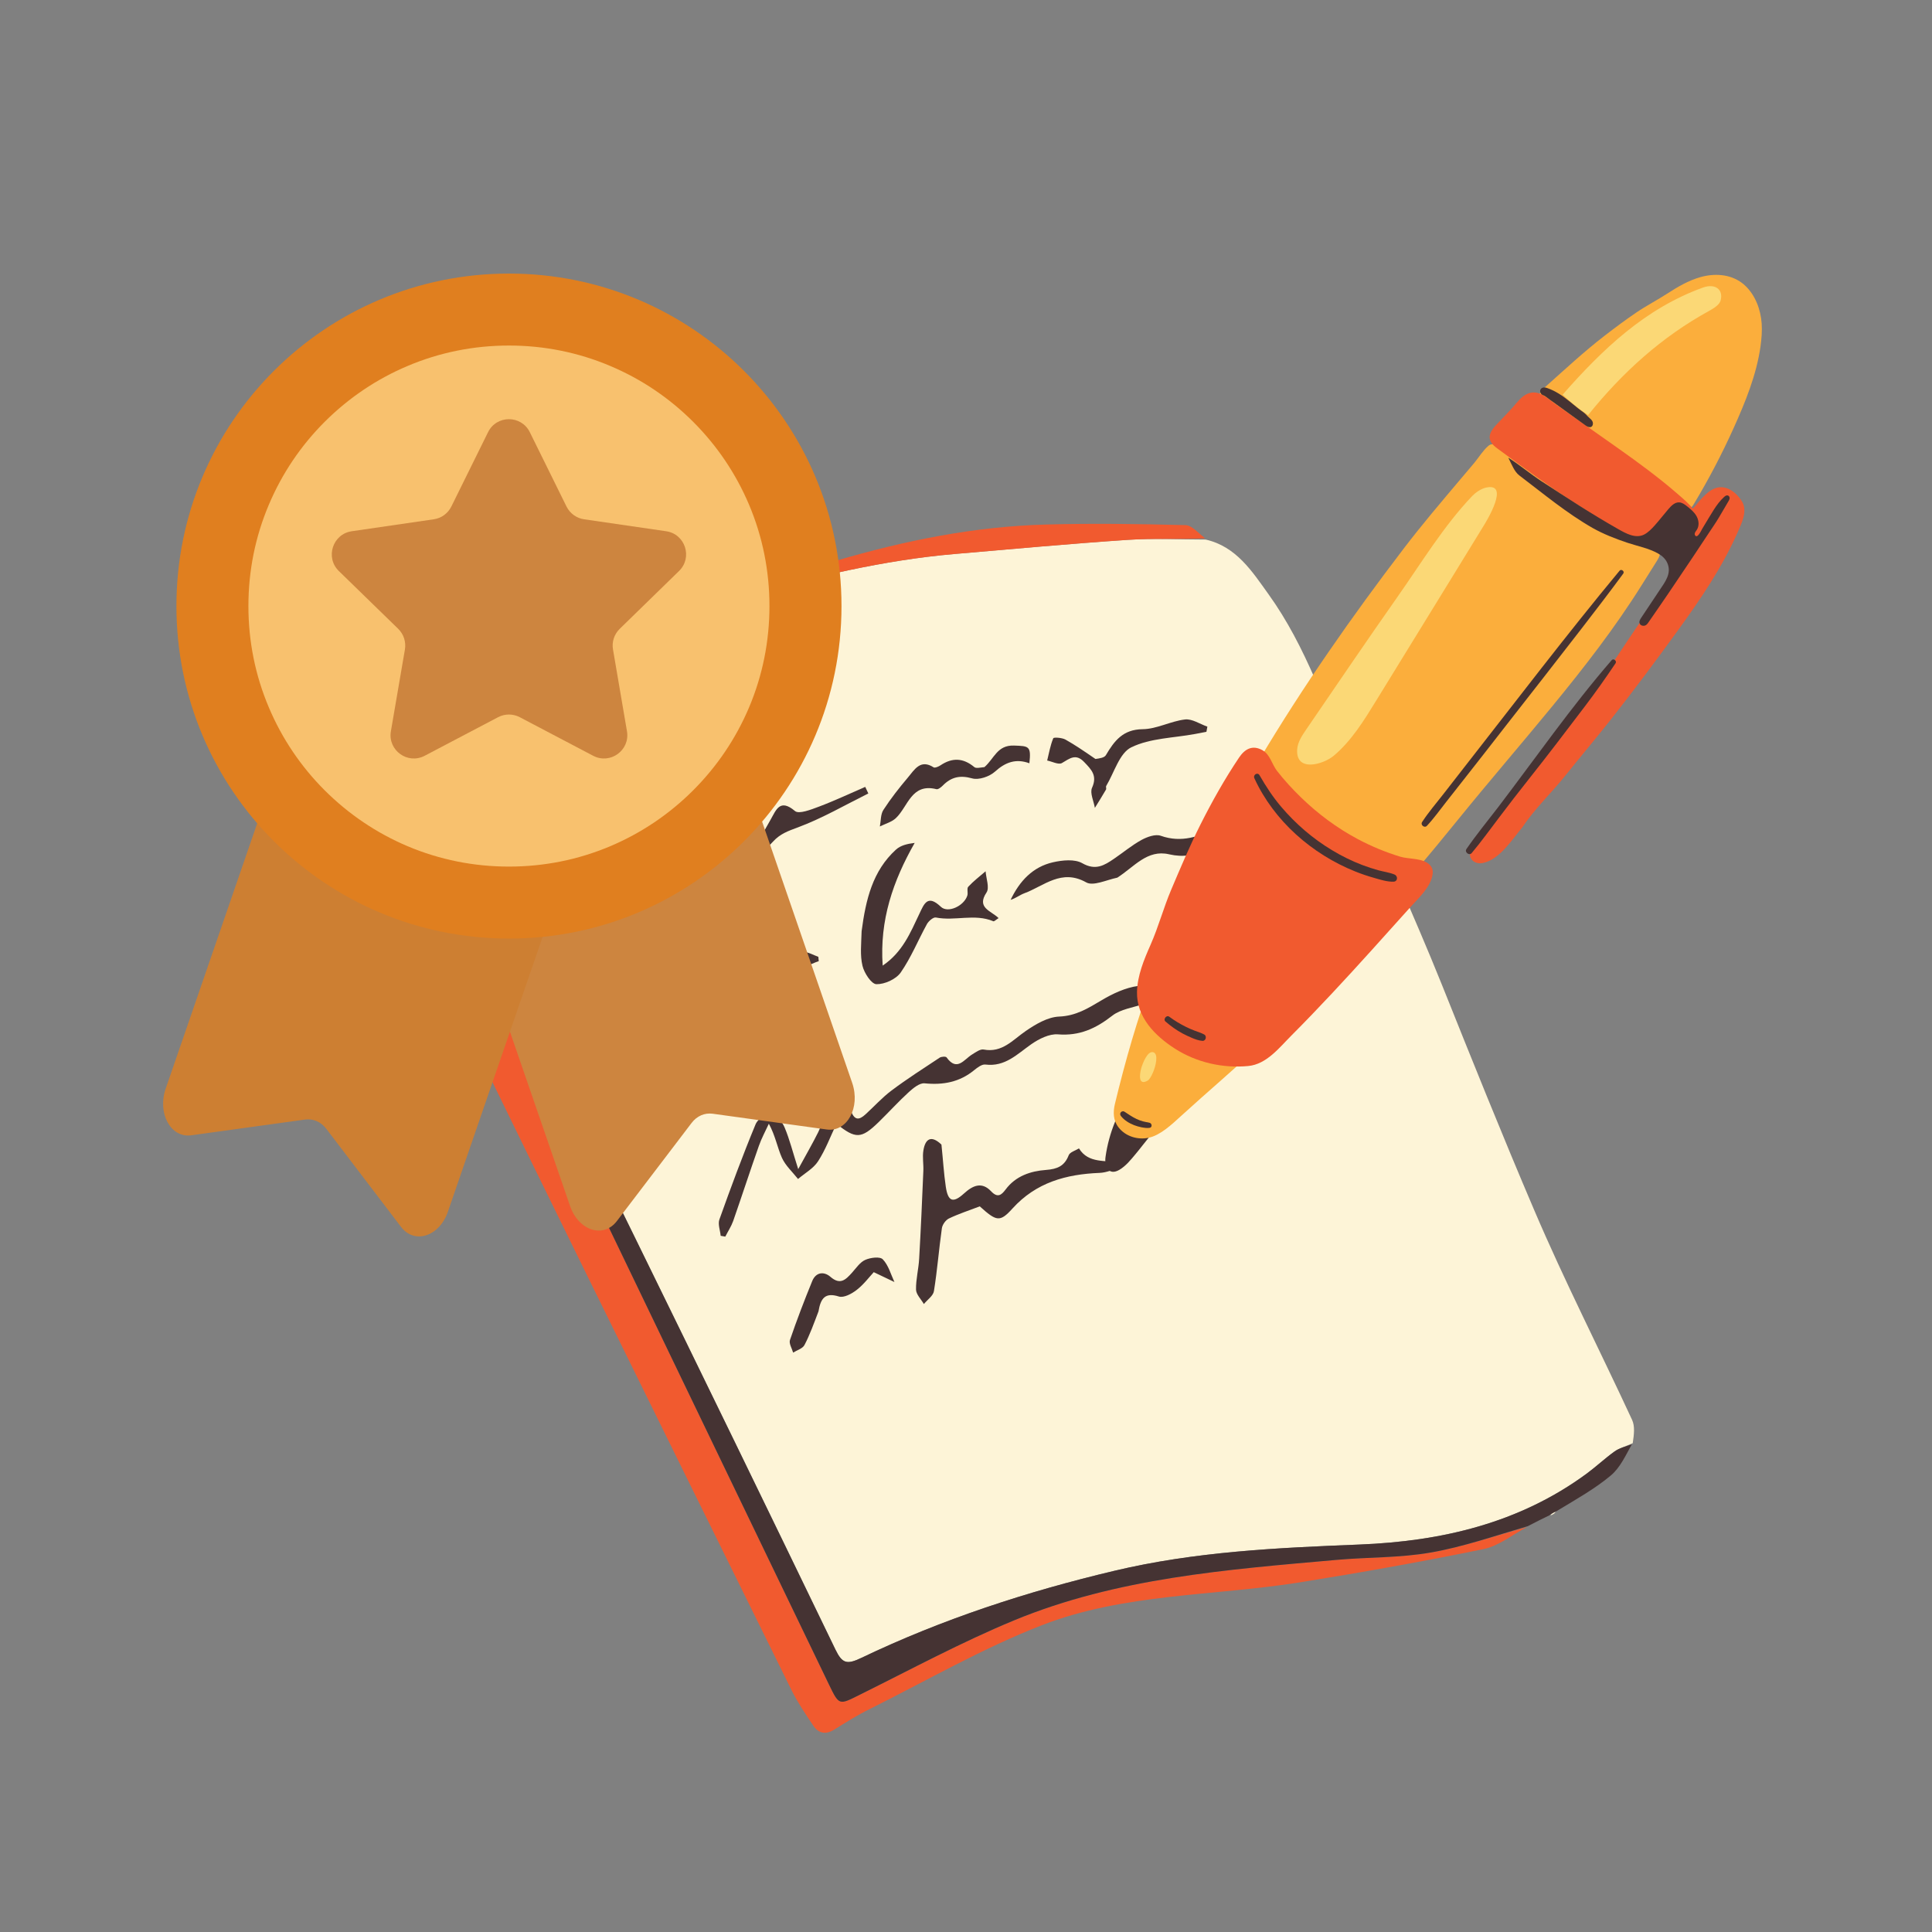 <svg xmlns="http://www.w3.org/2000/svg" xmlns:xlink="http://www.w3.org/1999/xlink" width="150" zoomAndPan="magnify" viewBox="0 0 112.5 112.5" height="150" preserveAspectRatio="xMidYMid meet"><rect x="0" y="0" width="112.5" height="112.5" fill="#808080" stroke="none"/><defs><clipPath id="9df54fb2fe"><path d="M 89 16 L 102.602 16 L 102.602 30 L 89 30 Z M 89 16 "></path></clipPath><clipPath id="e5628ebf51"><path d="M 9.152 36 L 36 36 L 36 72 L 9.152 72 Z M 9.152 36 "></path></clipPath><clipPath id="9ba0c4aee8"><path d="M 10 15.902 L 49 15.902 L 49 55 L 10 55 Z M 10 15.902 "></path></clipPath></defs><g id="5bc3ed8f2e"><path style=" stroke:none;fill-rule:nonzero;fill:#fdf4d7;fill-opacity:1;" d="M 95.074 84.035 C 94.637 84.234 94.285 84.324 94.012 84.52 C 93.453 84.922 92.949 85.398 92.398 85.805 C 88.461 88.703 83.914 89.75 79.168 89.938 C 74.363 90.129 69.59 90.348 64.883 91.469 C 59.793 92.676 54.852 94.289 50.137 96.547 C 49.309 96.941 49.039 96.859 48.648 96.055 C 44.773 88.035 40.875 80.02 36.953 72.023 C 33.207 64.383 29.43 56.762 25.645 49.145 C 25.32 48.492 24.809 47.934 24.379 47.266 C 24.238 47.031 24.109 46.863 23.98 46.695 C 23.82 46.254 23.746 45.754 23.484 45.387 C 22.895 44.547 23.203 44.027 23.953 43.566 C 25.648 42.527 27.305 41.41 29.039 40.441 C 33.16 38.133 37.578 36.516 42.16 34.918 C 42.492 34.836 42.668 34.762 42.84 34.684 C 42.84 34.684 42.844 34.695 42.922 34.695 C 43.148 34.684 43.301 34.699 43.438 34.664 C 47.43 33.598 51.441 32.613 55.57 32.258 C 58.93 31.969 62.289 31.66 65.656 31.434 C 67.164 31.336 68.688 31.418 70.203 31.418 C 71.988 31.82 72.914 33.277 73.867 34.605 C 76.066 37.66 77.258 41.297 78.699 44.754 C 80.34 49 82.273 53.137 83.969 57.359 C 85.723 61.738 87.48 66.117 89.332 70.453 C 91.094 74.586 93.145 78.594 95.035 82.676 C 95.211 83.051 95.148 83.539 95.074 84.035 Z M 95.074 84.035 "></path><path style=" stroke:none;fill-rule:nonzero;fill:#453333;fill-opacity:1;" d="M 67.406 65.242 C 67.41 65.66 67.164 65.914 66.918 66.211 C 66.648 66.535 66.402 66.871 66.133 67.191 C 65.852 67.527 65.559 67.898 65.176 68.121 C 64.57 68.473 64.293 67.941 64.375 67.363 C 64.473 66.664 64.66 65.98 64.926 65.328 C 65.094 64.914 65.32 64.168 65.836 64.094 C 66.234 64.035 66.668 64.242 66.984 64.473 C 67.25 64.672 67.402 64.945 67.406 65.242 Z M 67.406 65.242 "></path><path style=" stroke:none;fill-rule:nonzero;fill:#f15a2f;fill-opacity:1;" d="M 23.938 46.758 C 24.109 46.863 24.238 47.031 24.316 47.316 C 24.418 47.934 24.504 48.465 24.727 48.934 C 26.551 52.844 28.375 56.754 30.242 60.645 C 36.242 73.133 42.262 85.613 48.273 98.094 C 48.871 99.332 48.863 99.281 50.066 98.688 C 53.047 97.207 55.984 95.621 59.051 94.355 C 65.047 91.879 71.449 91.398 77.82 90.832 C 79.652 90.668 81.512 90.719 83.312 90.406 C 85.211 90.078 87.051 89.43 88.918 88.918 C 88.074 89.359 87.281 90.02 86.387 90.203 C 82.828 90.934 79.25 91.57 75.664 92.145 C 70.656 92.941 65.453 92.777 60.668 94.637 C 57.215 95.977 53.969 97.859 50.637 99.52 C 49.926 99.871 49.25 100.297 48.578 100.715 C 48.078 101.023 47.66 100.938 47.355 100.48 C 46.91 99.82 46.461 99.156 46.105 98.445 C 42.129 90.402 38.164 82.352 34.203 74.301 C 32.039 69.898 29.883 65.492 27.734 61.082 C 25.957 57.426 24.219 53.75 22.402 50.113 C 21.957 49.23 22.184 48.633 22.777 48.016 C 23.156 47.621 23.52 47.219 23.938 46.758 Z M 23.938 46.758 "></path><path style=" stroke:none;fill-rule:nonzero;fill:#fbae3c;fill-opacity:1;" d="M 96.363 31.828 C 93.844 30.242 91.328 28.652 88.812 27.066 C 88.707 27 88.602 26.934 88.5 26.871 C 88.133 26.637 87.75 26.422 87.395 26.172 C 87.141 25.992 86.949 25.719 86.66 25.969 C 86.352 26.234 86.105 26.641 85.848 26.953 C 85.57 27.285 85.289 27.613 85.012 27.941 C 83.898 29.262 82.777 30.578 81.73 31.953 C 80.23 33.918 78.77 35.914 77.371 37.949 C 75.957 40 74.605 42.094 73.332 44.23 C 72.066 46.367 70.875 48.547 69.793 50.781 C 68.824 52.777 67.914 54.805 67.137 56.883 C 66.234 59.289 65.523 61.785 64.922 64.277 C 64.809 64.754 64.812 65.234 65.133 65.648 C 65.539 66.172 66.238 66.383 66.875 66.254 C 67.566 66.113 68.25 65.461 68.75 65.004 C 70.316 63.574 71.934 62.211 73.48 60.754 C 74.223 60.055 74.941 59.324 75.609 58.555 C 77.027 56.914 78.402 55.207 79.871 53.602 C 81.621 51.699 83.289 49.719 84.914 47.711 C 86.707 45.5 88.566 43.348 90.371 41.148 C 92.238 38.875 94.051 36.543 95.613 34.043 C 95.91 33.57 96.207 33.098 96.504 32.625 C 96.555 32.539 96.613 32.438 96.641 32.336 C 96.664 32.234 96.664 32.125 96.598 32.031 C 96.539 31.941 96.449 31.887 96.363 31.828 Z M 96.363 31.828 "></path><g clip-rule="nonzero" clip-path="url(#9df54fb2fe)"><path style=" stroke:none;fill-rule:nonzero;fill:#fbae3c;fill-opacity:1;" d="M 102.582 18.832 C 102.523 18.023 102.215 17.191 101.617 16.629 C 101.559 16.574 101.496 16.52 101.43 16.473 C 100.738 15.953 99.82 15.906 99 16.141 C 98.316 16.336 97.691 16.703 97.094 17.09 C 96.504 17.473 95.859 17.805 95.281 18.199 C 94.66 18.621 94.047 19.078 93.449 19.539 C 92.242 20.469 91.125 21.512 89.988 22.523 C 89.848 22.648 89.707 22.777 89.648 22.953 C 89.516 23.367 90.094 23.656 90.379 23.816 C 92.555 25.02 94.82 26.383 96.672 28.059 C 97.055 28.383 97.398 28.695 97.711 29.086 C 97.879 29.301 98.172 29.789 98.496 29.531 C 98.543 29.492 98.578 29.438 98.609 29.387 C 99.48 27.945 100.262 26.453 100.953 24.918 C 101.637 23.395 102.281 21.828 102.516 20.16 C 102.547 19.945 102.566 19.727 102.582 19.508 C 102.594 19.281 102.598 19.055 102.582 18.832 Z M 102.582 18.832 "></path></g><path style=" stroke:none;fill-rule:nonzero;fill:#f15a2f;fill-opacity:1;" d="M 101.43 29.188 C 101.078 28.629 100.434 28.145 99.758 28.48 C 99.453 28.633 99.215 28.887 98.984 29.137 C 98.867 29.27 98.723 29.484 98.566 29.617 C 98.328 29.305 98.004 29.039 97.738 28.805 C 97.176 28.312 96.59 27.848 95.996 27.395 C 94.828 26.508 93.617 25.684 92.426 24.836 C 91.809 24.398 91.191 23.961 90.578 23.531 C 90.09 23.191 89.609 22.668 88.973 22.918 C 88.594 23.07 88.352 23.418 88.09 23.715 C 87.797 24.047 87.477 24.359 87.176 24.688 C 87.012 24.859 86.848 25.043 86.773 25.27 C 86.652 25.656 86.914 25.914 87.199 26.121 C 88.66 27.195 90.117 28.266 91.637 29.25 C 92.027 29.504 92.414 29.723 92.797 30 C 93.094 30.207 93.41 30.387 93.672 30.629 C 93.918 30.859 94.238 31.02 94.559 31.125 C 95.555 31.461 96.59 30.965 97.586 31.258 C 97.871 31.34 98.09 31.418 98.383 31.277 C 98.473 31.234 98.555 31.172 98.625 31.102 C 98.605 31.137 98.582 31.172 98.562 31.207 C 98.258 31.773 98.004 32.363 97.703 32.93 C 97.133 33.992 96.406 34.953 95.711 35.934 C 95.059 36.859 94.449 37.801 93.816 38.742 C 92.637 40.488 91.34 42.152 89.941 43.727 C 88.5 45.348 87.254 47.164 85.949 48.91 C 85.699 49.242 85.445 49.711 85.695 50.047 C 85.836 50.238 86.105 50.301 86.34 50.254 C 87.328 50.059 88.059 48.871 88.66 48.156 C 89.359 47.098 90.348 46.168 91.141 45.172 C 92.008 44.09 92.902 43.031 93.762 41.945 C 95.141 40.199 96.465 38.418 97.77 36.617 C 99.039 34.863 100.27 33.051 101.152 31.066 C 101.406 30.492 101.785 29.762 101.43 29.188 Z M 101.43 29.188 "></path><path style=" stroke:none;fill-rule:nonzero;fill:#f15a2f;fill-opacity:1;" d="M 70.176 31.348 C 68.688 31.418 67.164 31.336 65.652 31.438 C 62.289 31.664 58.93 31.973 55.566 32.262 C 51.438 32.617 47.426 33.602 43.434 34.664 C 43.297 34.699 43.148 34.688 42.914 34.695 C 44.785 34.004 46.727 33.23 48.719 32.641 C 52.703 31.473 56.762 30.652 60.926 30.543 C 63.625 30.469 66.324 30.508 69.023 30.578 C 69.402 30.586 69.77 31.031 70.176 31.348 Z M 70.176 31.348 "></path><path style=" stroke:none;fill-rule:nonzero;fill:#fdf4d7;fill-opacity:1;" d="M 42.766 34.688 C 42.668 34.762 42.492 34.84 42.242 34.918 C 42.336 34.84 42.512 34.762 42.766 34.688 Z M 42.766 34.688 "></path><path style=" stroke:none;fill-rule:nonzero;fill:#fdf4d7;fill-opacity:1;" d="M 90.281 88.246 C 90.316 88.164 90.414 88.09 90.582 88.031 C 90.547 88.113 90.445 88.184 90.281 88.246 Z M 90.281 88.246 "></path><path style=" stroke:none;fill-rule:nonzero;fill:#fbd876;fill-opacity:1;" d="M 92.473 24.172 C 91.949 23.828 91.48 23.441 90.992 22.98 C 93.316 20.332 95.809 17.957 99.16 16.746 C 99.871 16.488 100.371 16.855 100.188 17.508 C 100.121 17.75 99.785 17.957 99.531 18.098 C 96.773 19.609 94.484 21.672 92.473 24.172 Z M 92.473 24.172 "></path><path style=" stroke:none;fill-rule:nonzero;fill:#453333;fill-opacity:1;" d="M 88.969 88.867 C 87.051 89.426 85.207 90.074 83.312 90.402 C 81.512 90.719 79.648 90.668 77.82 90.832 C 71.449 91.398 65.047 91.875 59.051 94.352 C 55.984 95.621 53.047 97.207 50.066 98.684 C 48.863 99.281 48.871 99.332 48.273 98.094 C 42.258 85.609 36.242 73.133 30.242 60.645 C 28.375 56.754 26.551 52.844 24.727 48.934 C 24.508 48.465 24.418 47.93 24.328 47.379 C 24.809 47.934 25.32 48.492 25.645 49.145 C 29.434 56.762 33.207 64.383 36.953 72.023 C 40.875 80.023 44.773 88.035 48.648 96.055 C 49.039 96.863 49.309 96.941 50.137 96.547 C 54.852 94.289 59.793 92.676 64.883 91.469 C 69.59 90.348 74.367 90.129 79.168 89.938 C 83.914 89.75 88.461 88.703 92.398 85.805 C 92.949 85.398 93.453 84.922 94.012 84.52 C 94.285 84.324 94.637 84.234 95.023 84.102 C 94.672 84.723 94.348 85.457 93.797 85.918 C 92.867 86.695 91.797 87.293 90.648 87.988 C 90.414 88.086 90.316 88.164 90.219 88.238 C 89.82 88.434 89.422 88.625 88.969 88.867 Z M 88.969 88.867 "></path><path style=" stroke:none;fill-rule:nonzero;fill:#453333;fill-opacity:1;" d="M 52.176 49.469 C 50.809 50.711 50.414 52.387 50.172 54.223 C 50.152 54.957 50.074 55.625 50.223 56.242 C 50.324 56.664 50.742 57.301 51.031 57.309 C 51.512 57.32 52.172 57.02 52.445 56.633 C 53.055 55.758 53.461 54.742 53.98 53.801 C 54.078 53.629 54.352 53.395 54.496 53.426 C 55.602 53.648 56.754 53.184 57.844 53.645 C 57.895 53.664 58 53.551 58.148 53.461 C 57.711 53.031 56.844 52.867 57.445 51.969 C 57.629 51.691 57.422 51.152 57.391 50.734 C 57.051 51.027 56.688 51.305 56.383 51.633 C 56.285 51.734 56.383 51.992 56.324 52.16 C 56.121 52.762 55.191 53.191 54.785 52.801 C 54.012 52.066 53.816 52.617 53.527 53.227 C 53.012 54.312 52.551 55.449 51.398 56.227 C 51.215 53.582 51.996 51.305 53.262 49.082 C 52.809 49.137 52.434 49.234 52.176 49.469 Z M 52.176 49.469 "></path><path style=" stroke:none;fill-rule:nonzero;fill:#453333;fill-opacity:1;" d="M 62.828 66.871 C 62.621 67 62.301 67.086 62.23 67.27 C 61.984 67.902 61.57 68.074 60.91 68.125 C 60.016 68.191 59.145 68.473 58.555 69.266 C 58.312 69.59 58.09 69.773 57.707 69.363 C 57.164 68.793 56.641 69.031 56.129 69.5 C 55.496 70.074 55.203 69.969 55.074 69.109 C 54.957 68.324 54.914 67.531 54.82 66.648 C 54.203 66.062 53.875 66.34 53.77 66.984 C 53.703 67.375 53.785 67.785 53.766 68.184 C 53.695 69.887 53.621 71.586 53.523 73.285 C 53.492 73.891 53.328 74.496 53.34 75.094 C 53.348 75.379 53.637 75.656 53.797 75.934 C 54 75.684 54.34 75.457 54.383 75.18 C 54.578 73.973 54.672 72.746 54.844 71.531 C 54.871 71.316 55.062 71.047 55.254 70.953 C 55.805 70.688 56.395 70.496 57.051 70.246 C 58.02 71.117 58.219 71.188 58.953 70.375 C 60.332 68.852 62.082 68.375 64.031 68.297 C 64.441 68.281 64.844 68.094 65.246 67.988 C 65.23 67.898 65.219 67.809 65.203 67.719 C 64.375 67.527 63.387 67.777 62.828 66.871 Z M 62.828 66.871 "></path><path style=" stroke:none;fill-rule:nonzero;fill:#453333;fill-opacity:1;" d="M 50.383 73.363 C 50.074 73.5 49.852 73.844 49.609 74.113 C 49.246 74.512 48.93 74.848 48.355 74.348 C 47.98 74.023 47.508 74.07 47.293 74.602 C 46.832 75.73 46.395 76.871 46 78.027 C 45.93 78.227 46.113 78.516 46.184 78.762 C 46.406 78.621 46.73 78.531 46.84 78.328 C 47.156 77.727 47.387 77.078 47.66 76.363 C 47.789 75.602 48.043 75.242 48.848 75.496 C 49.133 75.586 49.598 75.336 49.883 75.113 C 50.297 74.793 50.621 74.355 50.879 74.078 C 51.383 74.316 51.73 74.484 52.082 74.652 C 51.871 74.199 51.734 73.672 51.406 73.332 C 51.242 73.156 50.688 73.227 50.383 73.363 Z M 50.383 73.363 "></path><path style=" stroke:none;fill-rule:nonzero;fill:#453333;fill-opacity:1;" d="M 66.289 57.41 C 65.543 57.504 64.793 57.859 64.137 58.25 C 63.355 58.715 62.648 59.156 61.672 59.195 C 61.008 59.223 60.309 59.637 59.73 60.035 C 58.969 60.555 58.359 61.32 57.273 61.113 C 57.074 61.078 56.809 61.277 56.598 61.406 C 56.129 61.695 55.727 62.418 55.117 61.57 C 55.07 61.508 54.816 61.523 54.719 61.586 C 53.773 62.211 52.816 62.824 51.914 63.5 C 51.367 63.91 50.902 64.43 50.395 64.891 C 50.02 65.234 49.758 65.246 49.547 64.68 C 49.438 64.387 49.113 64.176 48.887 63.93 C 48.629 64.195 48.316 64.43 48.129 64.738 C 47.91 65.102 47.832 65.551 47.641 65.934 C 47.316 66.586 46.949 67.219 46.48 68.078 C 46.16 67.082 45.98 66.348 45.691 65.66 C 45.527 65.266 45.188 64.945 44.93 64.59 C 44.605 64.883 44.141 65.117 43.992 65.48 C 43.238 67.301 42.555 69.152 41.891 71.008 C 41.793 71.281 41.934 71.641 41.965 71.961 C 42.055 71.977 42.145 71.992 42.234 72.008 C 42.387 71.707 42.578 71.418 42.691 71.105 C 43.199 69.648 43.676 68.18 44.188 66.727 C 44.344 66.281 44.574 65.863 44.77 65.434 C 45.152 66.137 45.262 66.812 45.531 67.418 C 45.738 67.875 46.148 68.246 46.469 68.652 C 46.863 68.316 47.363 68.043 47.633 67.625 C 48.07 66.953 48.352 66.184 48.707 65.438 C 49.824 66.332 50.152 66.32 51.152 65.352 C 51.75 64.77 52.312 64.148 52.926 63.586 C 53.184 63.352 53.555 63.051 53.84 63.082 C 54.922 63.191 55.879 63.012 56.73 62.312 C 56.918 62.16 57.18 61.961 57.379 61.988 C 58.523 62.133 59.227 61.383 60.051 60.805 C 60.496 60.496 61.098 60.191 61.602 60.23 C 62.855 60.332 63.812 59.891 64.77 59.141 C 65.258 58.762 65.973 58.672 66.676 58.441 C 67.285 57.586 67.199 57.301 66.289 57.41 Z M 66.289 57.41 "></path><path style=" stroke:none;fill-rule:nonzero;fill:#453333;fill-opacity:1;" d="M 100.598 28.848 C 100.574 28.844 100.547 28.848 100.516 28.855 C 100.465 28.875 100.422 28.91 100.383 28.949 C 100.156 29.156 99.969 29.41 99.801 29.672 C 99.707 29.816 99.621 29.961 99.535 30.102 C 99.395 30.332 99.258 30.562 99.117 30.797 C 99.07 30.875 98.844 31.387 98.703 31.172 C 98.672 31.121 98.68 31.055 98.707 31 C 98.734 30.945 98.773 30.902 98.805 30.852 C 98.957 30.621 98.926 30.305 98.793 30.062 C 98.66 29.82 98.441 29.641 98.223 29.469 C 98.094 29.367 97.949 29.262 97.781 29.254 C 97.523 29.238 97.316 29.453 97.148 29.648 C 96.879 29.961 96.625 30.293 96.352 30.598 C 96.172 30.797 95.977 31.004 95.734 31.129 C 95.234 31.375 94.684 31.066 94.246 30.82 C 92.715 29.953 91.242 28.988 89.77 28.027 C 89.098 27.59 88.48 27.062 87.828 26.652 C 88.035 27.055 88.18 27.465 88.469 27.684 C 89.867 28.746 91.23 29.883 92.742 30.746 C 93.387 31.109 94.078 31.375 94.777 31.609 C 95.355 31.801 96.012 31.926 96.551 32.23 C 96.781 32.359 96.988 32.547 97.09 32.789 C 97.352 33.395 96.953 33.891 96.637 34.367 C 96.277 34.906 95.922 35.441 95.562 35.98 C 95.504 36.07 95.441 36.172 95.469 36.277 C 95.508 36.445 95.73 36.484 95.855 36.391 C 95.914 36.348 95.957 36.289 95.996 36.23 C 96.379 35.676 96.762 35.125 97.141 34.566 C 97.621 33.859 98.102 33.141 98.574 32.438 C 98.891 31.961 99.207 31.488 99.52 31.012 C 99.711 30.723 99.914 30.434 100.09 30.137 C 100.273 29.824 100.453 29.512 100.641 29.199 C 100.672 29.148 100.703 29.098 100.715 29.039 C 100.73 28.945 100.68 28.863 100.598 28.848 Z M 100.598 28.848 "></path><path style=" stroke:none;fill-rule:nonzero;fill:#453333;fill-opacity:1;" d="M 67.594 48.668 C 67.281 48.555 66.801 48.73 66.469 48.91 C 65.906 49.219 65.406 49.641 64.871 50.004 C 64.305 50.391 63.797 50.707 63.023 50.266 C 62.578 50.012 61.863 50.086 61.312 50.211 C 60.145 50.477 59.371 51.297 58.848 52.398 C 59.141 52.309 59.375 52.117 59.645 52.016 C 60.801 51.586 61.809 50.57 63.254 51.383 C 63.664 51.609 64.402 51.246 65.062 51.105 C 66.051 50.473 66.801 49.449 68.078 49.746 C 69.746 50.129 70.762 49.207 71.691 48.035 C 71.402 48.027 71.133 48.074 70.895 48.191 C 69.844 48.711 68.801 49.094 67.594 48.668 Z M 67.594 48.668 "></path><path style=" stroke:none;fill-rule:nonzero;fill:#453333;fill-opacity:1;" d="M 39.887 51.09 C 40.352 50.691 40.715 50.18 41.051 49.801 C 42.496 50.887 42.625 49.066 43.473 49 C 44.105 49.75 44.312 49.777 45.016 49.004 C 45.422 48.555 45.895 48.387 46.457 48.18 C 47.875 47.652 49.203 46.879 50.562 46.203 C 50.504 46.074 50.445 45.949 50.383 45.82 C 49.484 46.207 48.598 46.629 47.68 46.973 C 47.23 47.141 46.523 47.422 46.293 47.227 C 45.406 46.477 45.195 47.168 44.871 47.73 C 44.711 48.008 44.559 48.285 44.34 48.668 C 43.875 47.594 43.383 47.953 42.895 48.52 C 42.598 48.863 42.305 49.211 41.965 49.605 C 41.715 48.781 41.484 48.566 40.926 49.309 C 40.48 49.895 39.867 50.367 39.289 50.844 C 38.711 51.32 38.371 50.938 38.141 50.414 C 38.043 50.188 38.047 49.918 37.953 49.688 C 37.582 48.781 37.066 48.645 36.309 49.27 C 36.059 49.473 35.828 49.723 35.668 50 C 34.938 51.242 34.238 52.5 33.484 53.824 C 33.211 54.574 32.914 55.242 32.777 55.941 C 32.727 56.199 33.043 56.535 33.195 56.836 C 33.418 56.641 33.734 56.492 33.848 56.246 C 34.156 55.562 34.316 54.801 34.66 54.137 C 35.375 52.762 36.176 51.43 37.027 49.922 C 37.285 50.352 37.379 50.504 37.469 50.652 C 38.172 51.836 38.84 51.977 39.887 51.09 Z M 39.887 51.09 "></path><path style=" stroke:none;fill-rule:nonzero;fill:#453333;fill-opacity:1;" d="M 54.527 45.953 C 54.625 45.98 54.793 45.848 54.891 45.75 C 55.379 45.25 55.891 45.125 56.605 45.324 C 56.992 45.434 57.613 45.223 57.934 44.934 C 58.551 44.375 59.164 44.16 59.941 44.445 C 60.051 43.434 59.914 43.445 59.047 43.414 C 58.066 43.379 57.898 44.168 57.324 44.668 C 57.07 44.695 56.836 44.758 56.73 44.664 C 56.086 44.129 55.449 44.105 54.762 44.566 C 54.648 44.641 54.445 44.73 54.367 44.684 C 53.594 44.184 53.25 44.82 52.871 45.27 C 52.363 45.871 51.871 46.496 51.441 47.16 C 51.273 47.418 51.297 47.801 51.234 48.125 C 51.547 47.965 51.922 47.871 52.168 47.637 C 52.879 46.965 53.066 45.59 54.527 45.953 Z M 54.527 45.953 "></path><path style=" stroke:none;fill-rule:nonzero;fill:#453333;fill-opacity:1;" d="M 61.832 44.434 C 62.289 44.168 62.641 43.855 63.133 44.375 C 63.551 44.812 63.91 45.164 63.59 45.871 C 63.453 46.172 63.688 46.648 63.754 47.043 C 63.973 46.688 64.195 46.336 64.402 45.977 C 64.434 45.922 64.383 45.816 64.414 45.766 C 64.883 44.984 65.188 43.848 65.875 43.516 C 66.984 42.977 68.344 42.973 69.598 42.738 C 69.816 42.699 70.035 42.652 70.25 42.613 C 70.27 42.512 70.289 42.41 70.305 42.312 C 69.867 42.16 69.414 41.844 69 41.895 C 68.168 41.992 67.359 42.453 66.535 42.461 C 65.387 42.473 64.887 43.141 64.395 43.973 C 64.305 44.125 64.031 44.16 63.789 44.195 C 63.172 43.773 62.617 43.387 62.035 43.062 C 61.836 42.953 61.359 42.922 61.332 42.988 C 61.16 43.398 61.086 43.848 60.977 44.285 C 61.266 44.344 61.637 44.543 61.832 44.434 Z M 61.832 44.434 "></path><path style=" stroke:none;fill-rule:nonzero;fill:#453333;fill-opacity:1;" d="M 42.852 58.223 C 43.871 58.457 44.418 57.887 44.84 57.105 C 45.125 56.57 45.324 56.145 46.137 56.406 C 46.559 56.543 47.156 56.133 47.676 55.969 C 47.668 55.887 47.66 55.801 47.652 55.715 C 47.363 55.613 47.074 55.438 46.781 55.426 C 46.285 55.406 45.984 55.297 45.875 54.73 C 45.828 54.488 45.406 54.109 45.242 54.152 C 44.977 54.219 44.711 54.543 44.566 54.82 C 44.254 55.418 44.035 56.07 43.73 56.676 C 43.66 56.82 43.32 56.984 43.23 56.93 C 42.609 56.547 42.418 56.902 42.203 57.406 C 42.051 57.766 41.801 58.102 41.531 58.383 C 41.383 58.539 41.07 58.68 40.891 58.629 C 40.719 58.574 40.527 58.262 40.523 58.059 C 40.516 57.562 40.609 57.062 40.688 56.469 C 40.578 56.129 40.449 55.883 40.316 55.637 C 40.16 55.859 39.926 56.066 39.859 56.32 C 39.621 57.184 39.449 58.062 39.242 58.938 C 38.945 60.156 38.602 61.371 38.359 62.602 C 38.309 62.855 38.609 63.18 38.75 63.477 C 38.949 63.305 39.289 63.168 39.332 62.965 C 39.629 61.656 39.859 60.328 40.121 58.941 C 41.016 59.633 41.613 59.121 42.219 58.551 C 42.391 58.395 42.672 58.184 42.852 58.223 Z M 42.852 58.223 "></path><path style=" stroke:none;fill-rule:nonzero;fill:#453333;fill-opacity:1;" d="M 89.914 23.039 C 90.031 23.102 90.141 23.199 90.25 23.277 C 90.48 23.445 90.715 23.613 90.945 23.777 C 91.402 24.109 91.859 24.438 92.316 24.766 C 92.336 24.777 92.355 24.793 92.375 24.805 C 92.465 24.859 92.566 24.902 92.656 24.855 C 92.75 24.805 92.777 24.672 92.742 24.57 C 92.707 24.469 92.621 24.395 92.539 24.324 C 92.426 24.227 92.34 24.109 92.219 24.02 C 92.117 23.941 92.004 23.871 91.906 23.789 C 91.719 23.641 91.535 23.488 91.352 23.34 C 90.977 23.039 90.586 22.773 90.129 22.609 C 90.062 22.586 89.996 22.562 89.926 22.562 C 89.855 22.562 89.781 22.582 89.734 22.637 C 89.668 22.707 89.668 22.82 89.715 22.902 C 89.766 22.988 89.832 23 89.914 23.039 Z M 89.914 23.039 "></path><path style=" stroke:none;fill-rule:nonzero;fill:#453333;fill-opacity:1;" d="M 93.848 38.441 C 91.488 41.164 89.426 44.129 87.242 46.996 C 86.621 47.805 85.969 48.598 85.391 49.438 C 85.266 49.621 85.551 49.844 85.695 49.676 C 86.27 48.992 86.793 48.258 87.336 47.547 C 87.891 46.816 88.449 46.086 89.02 45.371 C 90.137 43.965 91.219 42.539 92.301 41.113 C 92.922 40.297 93.504 39.469 94.074 38.621 C 94.164 38.484 93.953 38.316 93.848 38.441 Z M 93.848 38.441 "></path><path style=" stroke:none;fill-rule:nonzero;fill:#f15a2f;fill-opacity:1;" d="M 83.422 50.898 C 83.324 51.648 82.59 52.305 82.117 52.832 C 80.629 54.488 79.113 56.188 77.578 57.828 C 76.801 58.656 76.016 59.48 75.211 60.285 C 74.5 60.996 73.758 61.973 72.684 62.074 C 71.199 62.215 69.668 61.867 68.41 61.059 C 67.25 60.312 66.172 59.223 66.207 57.75 C 66.234 56.797 66.609 55.891 66.996 55.016 C 67.465 53.953 67.754 52.852 68.203 51.797 C 68.742 50.531 69.273 49.266 69.891 48.035 C 70.57 46.684 71.312 45.359 72.156 44.105 C 72.48 43.625 72.922 43.355 73.512 43.684 C 73.961 43.938 74.059 44.496 74.355 44.883 C 74.785 45.434 75.258 45.949 75.758 46.434 C 76.742 47.391 77.852 48.215 79.059 48.859 C 79.852 49.281 80.684 49.625 81.543 49.887 C 82.062 50.043 82.898 49.945 83.289 50.398 C 83.41 50.543 83.449 50.715 83.422 50.898 Z M 83.422 50.898 "></path><path style=" stroke:none;fill-rule:nonzero;fill:#453333;fill-opacity:1;" d="M 81.199 50.922 C 80.906 50.801 80.57 50.762 80.262 50.676 C 79.949 50.59 79.645 50.488 79.34 50.375 C 78.723 50.141 78.129 49.848 77.566 49.508 C 76.441 48.832 75.445 47.973 74.594 46.969 C 74.117 46.406 73.711 45.785 73.344 45.145 C 73.23 44.941 72.949 45.117 73.043 45.32 C 74.184 47.805 76.398 49.734 78.906 50.742 C 79.266 50.887 79.633 51.012 80.008 51.117 C 80.363 51.219 80.77 51.352 81.145 51.34 C 81.395 51.332 81.414 51.012 81.199 50.922 Z M 81.199 50.922 "></path><path style=" stroke:none;fill-rule:nonzero;fill:#453333;fill-opacity:1;" d="M 70.121 60.238 C 69.949 60.145 69.758 60.09 69.578 60.02 C 69.402 59.953 69.23 59.883 69.062 59.797 C 68.723 59.629 68.391 59.43 68.086 59.203 C 67.922 59.082 67.715 59.355 67.867 59.484 C 68.176 59.75 68.504 59.988 68.863 60.18 C 69.039 60.273 69.223 60.359 69.41 60.438 C 69.605 60.52 69.809 60.594 70.02 60.609 C 70.219 60.621 70.289 60.328 70.121 60.238 Z M 70.121 60.238 "></path><path style=" stroke:none;fill-rule:nonzero;fill:#453333;fill-opacity:1;" d="M 94.309 33.23 C 91.215 36.961 88.277 40.828 85.289 44.645 C 84.871 45.176 84.457 45.711 84.043 46.246 C 83.629 46.777 83.176 47.301 82.809 47.867 C 82.695 48.039 82.953 48.238 83.09 48.086 C 83.5 47.648 83.855 47.148 84.227 46.676 C 84.602 46.203 84.977 45.727 85.348 45.25 C 86.098 44.301 86.84 43.344 87.582 42.391 C 89.082 40.473 90.582 38.559 92.07 36.633 C 92.898 35.559 93.723 34.488 94.523 33.398 C 94.617 33.273 94.41 33.109 94.309 33.23 Z M 94.309 33.23 "></path><path style=" stroke:none;fill-rule:nonzero;fill:#453333;fill-opacity:1;" d="M 66.953 65.383 C 66.887 65.359 66.816 65.355 66.75 65.34 C 66.684 65.328 66.617 65.312 66.555 65.297 C 66.426 65.262 66.301 65.215 66.184 65.16 C 65.93 65.039 65.703 64.883 65.473 64.73 C 65.406 64.688 65.309 64.711 65.262 64.773 C 65.211 64.844 65.223 64.922 65.273 64.988 C 65.469 65.238 65.754 65.406 66.043 65.52 C 66.18 65.57 66.32 65.613 66.461 65.641 C 66.613 65.668 66.797 65.703 66.953 65.672 C 67.105 65.637 67.082 65.43 66.953 65.383 Z M 66.953 65.383 "></path><path style=" stroke:none;fill-rule:nonzero;fill:#fbd876;fill-opacity:1;" d="M 86.523 28.395 C 86.234 28.461 85.918 28.684 85.734 28.875 C 84.062 30.625 82.746 32.809 81.355 34.785 C 79.562 37.336 77.812 39.918 76.051 42.492 C 75.812 42.84 75.566 43.211 75.535 43.633 C 75.441 44.988 77.051 44.52 77.668 44.004 C 78.699 43.133 79.422 41.957 80.121 40.82 C 81.512 38.562 82.898 36.301 84.289 34.043 C 84.98 32.914 85.676 31.785 86.371 30.652 C 86.559 30.352 87.957 28.07 86.523 28.395 Z M 86.523 28.395 "></path><path style=" stroke:none;fill-rule:nonzero;fill:#fbd876;fill-opacity:1;" d="M 67.324 61.773 C 67.352 61.535 67.316 61.34 67.18 61.281 C 66.824 61.129 66.527 61.953 66.457 62.191 C 66.332 62.637 66.305 63.234 66.836 62.918 C 67.012 62.812 67.277 62.219 67.324 61.773 Z M 67.324 61.773 "></path><path style=" stroke:none;fill-rule:nonzero;fill:#cd853f;fill-opacity:1;" d="M 48.141 65.77 L 41.5 64.852 C 41.027 64.789 40.578 64.984 40.27 65.391 L 35.918 71.105 C 35.137 72.129 33.691 71.664 33.195 70.227 L 24.41 44.75 C 24.035 43.66 24.395 42.484 25.219 42.129 L 38.672 36.25 C 39.492 35.895 40.461 36.484 40.84 37.578 L 49.621 63.051 C 50.117 64.488 49.328 65.934 48.141 65.77 "></path><g clip-rule="nonzero" clip-path="url(#e5628ebf51)"><path style=" stroke:none;fill-rule:nonzero;fill:#cd7f32;fill-opacity:1;" d="M 11.133 66.109 L 17.77 65.191 C 18.242 65.129 18.691 65.324 19 65.73 L 23.355 71.445 C 24.133 72.469 25.582 72 26.078 70.566 L 34.859 45.09 C 35.234 44 34.875 42.824 34.055 42.465 L 20.602 36.59 C 19.777 36.23 18.809 36.824 18.434 37.918 L 9.648 63.391 C 9.152 64.828 9.941 66.27 11.133 66.109 "></path></g><g clip-rule="nonzero" clip-path="url(#9ba0c4aee8)"><path style=" stroke:none;fill-rule:nonzero;fill:#e07f1f;fill-opacity:1;" d="M 49 35.293 C 49 45.984 40.328 54.652 29.637 54.652 C 18.941 54.652 10.273 45.984 10.273 35.293 C 10.273 24.598 18.941 15.93 29.637 15.93 C 40.328 15.93 49 24.598 49 35.293 "></path></g><path style=" stroke:none;fill-rule:nonzero;fill:#f8c16e;fill-opacity:1;" d="M 29.637 50.461 C 27.586 50.461 25.598 50.062 23.73 49.273 C 21.926 48.508 20.305 47.414 18.906 46.02 C 17.512 44.625 16.418 43 15.656 41.195 C 14.863 39.328 14.465 37.34 14.465 35.293 C 14.465 33.242 14.863 31.254 15.656 29.387 C 16.418 27.582 17.512 25.957 18.906 24.562 C 20.305 23.168 21.926 22.074 23.73 21.312 C 25.598 20.52 27.586 20.121 29.637 20.121 C 31.684 20.121 33.672 20.52 35.539 21.312 C 37.344 22.074 38.969 23.168 40.363 24.562 C 41.758 25.957 42.852 27.582 43.617 29.387 C 44.406 31.254 44.805 33.242 44.805 35.293 C 44.805 37.34 44.406 39.328 43.617 41.195 C 42.852 43 41.758 44.625 40.363 46.02 C 38.969 47.414 37.344 48.508 35.539 49.273 C 33.672 50.062 31.684 50.461 29.637 50.461 "></path><path style=" stroke:none;fill-rule:nonzero;fill:#cd853f;fill-opacity:1;" d="M 30.852 25.168 L 32.988 29.496 C 33.188 29.895 33.57 30.176 34.012 30.238 L 38.789 30.934 C 39.902 31.094 40.348 32.465 39.539 33.25 L 36.086 36.617 C 35.766 36.93 35.617 37.379 35.695 37.82 L 36.508 42.578 C 36.699 43.688 35.535 44.531 34.539 44.008 L 30.266 41.762 C 29.871 41.555 29.398 41.555 29.004 41.762 L 24.73 44.008 C 23.734 44.531 22.57 43.688 22.762 42.578 L 23.578 37.82 C 23.652 37.379 23.508 36.93 23.188 36.617 L 19.73 33.25 C 18.926 32.465 19.371 31.094 20.484 30.934 L 25.258 30.238 C 25.703 30.176 26.082 29.895 26.281 29.496 L 28.418 25.168 C 28.914 24.156 30.355 24.156 30.852 25.168 "></path></g></svg>